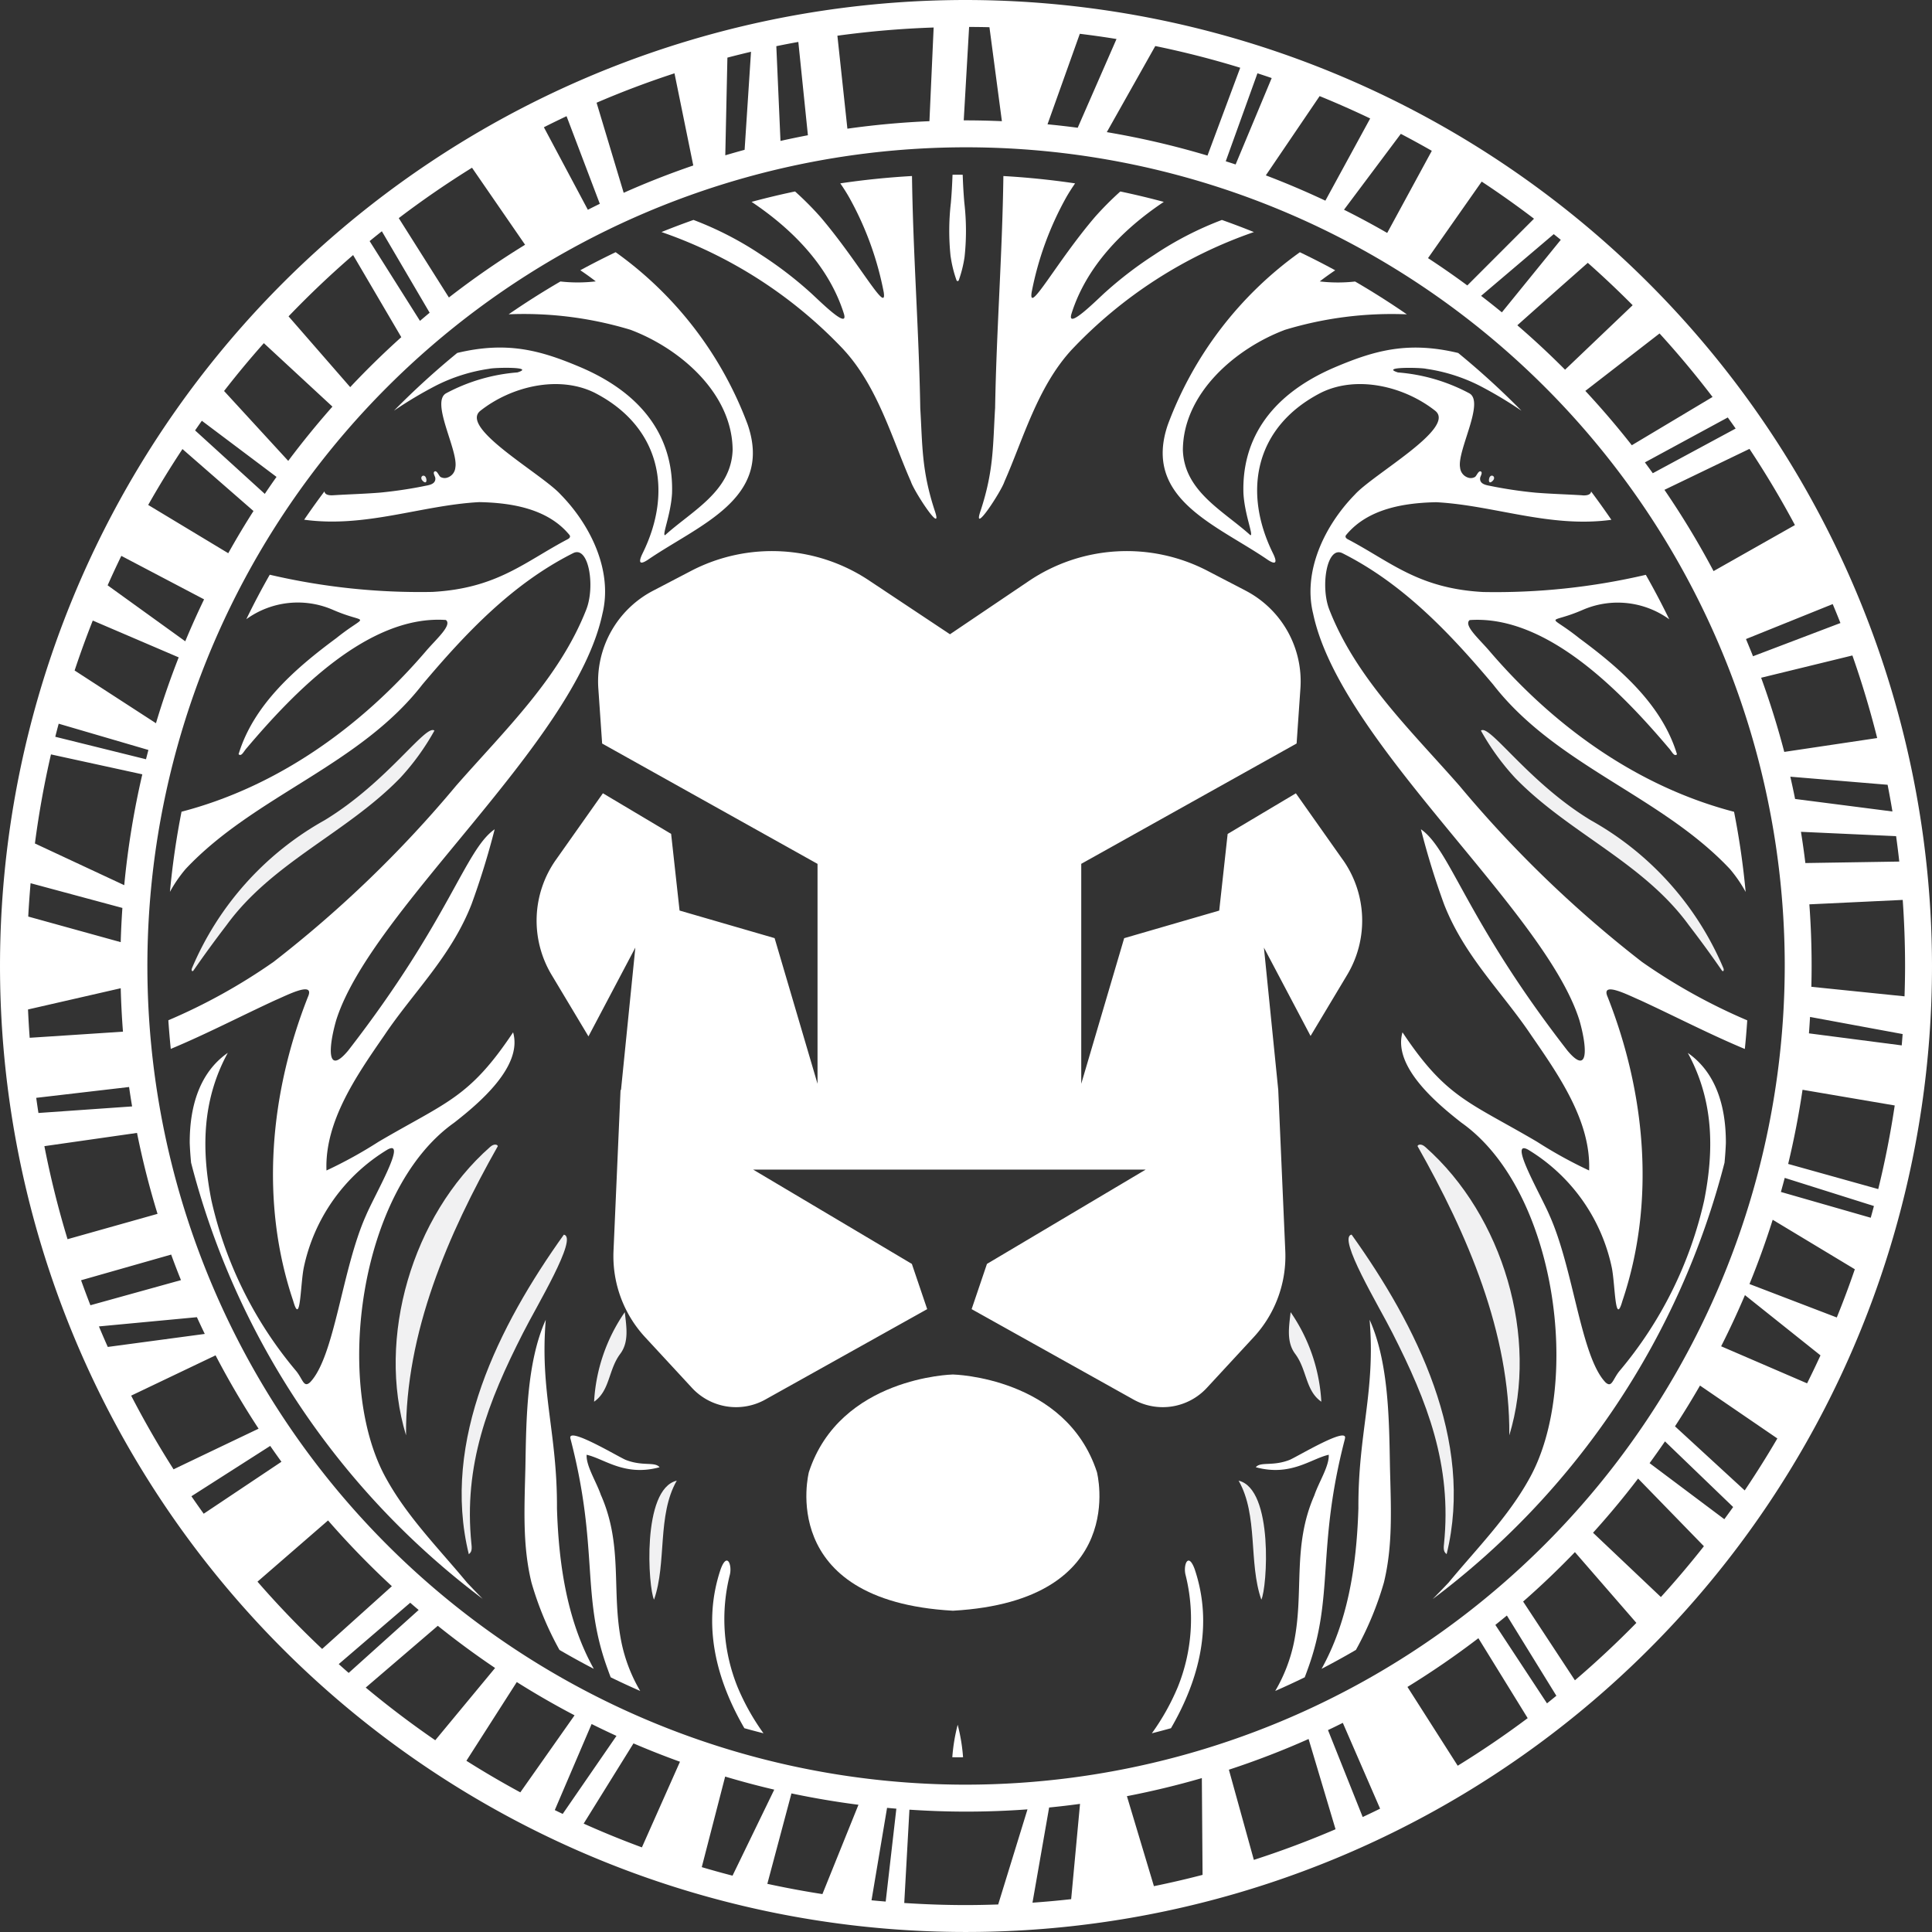 <svg xmlns="http://www.w3.org/2000/svg" xmlns:xlink="http://www.w3.org/1999/xlink" width="164.837" height="164.837" viewBox="0 0 164.837 164.837">
  <rect x="0" y="0" width="164.837" height="164.837" fill="#333333" stroke="none"/>
  <defs>
    <clipPath id="clip-path">
      <rect id="Rectángulo_3" data-name="Rectángulo 3" width="164.837" height="164.837" fill="none"/>
    </clipPath>
  </defs>
  <g id="Grupo_1" data-name="Grupo 1" clip-path="url(#clip-path)">
    <path id="Trazado_1" data-name="Trazado 1" d="M82.419,0a82.418,82.418,0,1,0,82.418,82.419A82.512,82.512,0,0,0,82.419,0m9.728,153.907-.756,8.128q-1.641.184-3.3.3l1.42-8.12q1.326-.13,2.637-.31m4-.657q3.25-.629,6.393-1.542l.061,8.257q-2.055.535-4.15.963Zm8.7-2.258a71.6,71.6,0,0,0,6.8-2.62l2.3,7.7q-3.407,1.464-6.97,2.614Zm8.456-3.38q.636-.3,1.264-.618l3.182,7.322q-.738.364-1.485.713Zm6.78-3.682a72.372,72.372,0,0,0,6.051-4.157l4.206,6.82q-2.887,2.161-5.97,4.06Zm7.5-5.292q.494-.4.983-.8l4.222,6.846c-.268.217-.534.435-.8.648Zm-45.16,13.63a69.849,69.849,0,1,1,69.849-69.849,69.928,69.928,0,0,1-69.849,69.849m-46.7-14.908-5.975,5.374q-.427-.373-.848-.752L35,136.745c.236.207.476.411.715.614m1.638,1.353q2.366,1.9,4.888,3.6l-5.105,6.165q-3.071-2.112-5.932-4.494Zm6.739,4.8q2.4,1.513,4.929,2.838l-4.628,6.573q-2.346-1.271-4.6-2.694Zm6.384,3.58c.7.348,1.407.687,2.121,1.013l-4.588,6.657q-.339-.162-.675-.327Zm3.572,1.653q1.955.839,3.967,1.565l-3.248,7.307q-2.526-.932-4.969-2.028Zm7.822,2.831c1.38.411,2.776.786,4.189,1.115l-3.56,7.339c-.882-.226-1.756-.471-2.625-.727Zm5.656,1.437q2.821.595,5.717.969l-3.075,7.62c-1.581-.244-3.146-.539-4.7-.874Zm8.157,1.232c.264.024.528.049.793.07l-.909,7.925c-.4-.034-.808-.068-1.21-.108ZM24.592,39.323,19.118,33.36q1.629-2.1,3.393-4.082l5.852,5.415q-1.977,2.236-3.771,4.63m-1,1.366q-.511.718-1,1.449l-5.947-5.415c.191-.275.382-.551.577-.823ZM21.628,43.6Q20.5,45.363,19.475,47.2l-6.831-4.118q1.38-2.438,2.924-4.768Zm-4.216,7.537q-.851,1.762-1.606,3.578L9.183,49.939q.564-1.267,1.169-2.512Zm-2.165,4.95q-1.084,2.755-1.94,5.619l-6.941-4.5q.717-2.157,1.549-4.26Zm-2.585,7.9q-.105.4-.205.792L4.716,62.861q.141-.56.291-1.115Zm-.52,2.078A71.731,71.731,0,0,0,10.6,75.523L2.979,71.965q.505-3.861,1.37-7.6Zm-1.7,11.4c-.066.968-.116,1.94-.143,2.919L2.409,78.2c.05-.954.121-1.9.2-2.845ZM2.386,86.128,10.3,84.316q.049,1.865.191,3.706c-1.737.114-6.364.419-7.958.521-.061-.8-.106-1.607-.143-2.415m.7,7.539,7.923-.924q.119.831.258,1.656l-7.991.56c-.068-.429-.129-.86-.19-1.291m8.6,2.992q.707,3.517,1.75,6.905l-7.677,2.162a79.407,79.407,0,0,1-1.976-7.938Zm2.914,10.38q.4,1.1.836,2.179l-7.727,2.144Q7.3,110.3,6.917,109.23Zm2.195,5.342q.329.718.672,1.428l-8.275,1.11q-.388-.87-.756-1.751Zm1.593,3.255a72.13,72.13,0,0,0,3.671,6.257c-1.436.685-5.308,2.532-7.254,3.468q-1.946-3.053-3.618-6.287Zm4.662,7.727q.471.682.958,1.353l-6.633,4.433q-.533-.739-1.048-1.491ZM126.365,25.243l6.2-5.266c.2.161.4.321.6.484l-5.026,6.188q-.874-.718-1.772-1.406m-1.177-.889q-1.641-1.212-3.352-2.331l4.58-6.529Q128.7,17,130.88,18.66Zm-6.835-4.479q-1.81-1.044-3.686-1.981l4.848-6.474q1.336.7,2.644,1.447Zm-5.275-2.754Q110.59,15.948,108,14.962L112.59,8.2q2.189.893,4.313,1.907Zm-7.658-3.088c-.28-.095-.561-.183-.842-.274l2.705-7.506c.406.133.812.267,1.215.407Zm-2.4-.759a71.528,71.528,0,0,0-8.59-2l4.136-7.346q3.688.758,7.247,1.852ZM91.949,10.9q-1.281-.17-2.576-.294l2.756-7.722q1.575.191,3.131.444Zm-6.468-.561c-1.016-.043-2.036-.069-3.063-.069l-.193,0L82.684,2.3c.579,0,1.158.008,1.735.022Zm-6.182,0q-3.546.152-7,.641l-.853-7.933a80.25,80.25,0,0,1,8.212-.7Zm-10.369,1.2q-1.176.224-2.34.484L66.235,3.94q.935-.193,1.878-.362Zm-5.4,1.243q-.828.225-1.649.469l.18-8.334q1-.263,2.015-.5Zm-4.38,1.337q-3.032,1.035-5.938,2.331L50.9,8.764q3.252-1.4,6.647-2.508Zm-7.974,3.27c-.343.165-.681.337-1.021.508l-3.751-7.04q.959-.485,1.934-.944ZM44.8,20.882a72.506,72.506,0,0,0-6.5,4.5L34.022,18.61q3.017-2.293,6.249-4.3Zm-8.143,5.8c-.277.228-.551.462-.825.694l-4.295-6.805c.344-.284.693-.562,1.042-.84Zm117,44.288,8.117.37q.15,1.079.271,2.168l-8.012.126q-.164-1.34-.376-2.664m7.8-1.736-8.3-1.067q-.192-.955-.408-1.9l8.3.689q.223,1.135.413,2.28m-9.229-5.084q-.845-3.225-1.974-6.328l7.786-1.9q1.214,3.454,2.115,7.045Zm-2.667-8.161c-.194-.492-.4-.981-.6-1.468l7.4-2.983q.337.8.659,1.616ZM146.2,48.726a72.2,72.2,0,0,0-4.191-6.934l7.255-3.494q2.087,3.15,3.878,6.5Zm-5.185-8.351q-.334-.464-.674-.924l7.071-3.833q.34.47.672.945Zm-1.79-2.387q-1.884-2.4-3.965-4.637l6.332-4.9q2.378,2.606,4.522,5.418Zm.536,88.162,5.615,5.773q-1.759,2.232-3.67,4.335l-5.789-5.485q2.017-2.229,3.844-4.624m.981-1.314q.669-.918,1.313-1.857l5.816,5.6c-.247.349-.5.694-.752,1.04Zm2.167-3.141q1.113-1.708,2.133-3.479l6.6,4.513q-1.324,2.264-2.785,4.434Zm3.937-6.83q1.085-2.144,2.031-4.366l6.445,5.142q-.551,1.2-1.143,2.386Zm2.418-5.311q1.1-2.691,1.981-5.484l7.007,4.223q-.713,2.084-1.539,4.114Zm2.682-7.856c.111-.4.221-.8.325-1.2l7.611,2.4q-.133.5-.272,1Zm.619-2.391q.75-3.114,1.226-6.327l7.865,1.338q-.542,3.623-1.406,7.135Zm1.772-11.141c.037-.464.066-.93.094-1.4l7.9,1.46c-.023.323-.05.645-.077.967Zm.206-3.972q.022-.885.023-1.775,0-2.653-.193-5.26l7.966-.378c.13,1.863.2,3.742.2,5.638,0,.866-.019,1.729-.046,2.589Zm-15.248-58.15-5.765,5.5q-1.962-1.972-4.072-3.79c1.1-.988,4.383-3.892,6.011-5.328q1.971,1.745,3.826,3.613M30.128,21.762l4.11,7.005q-2.268,2.039-4.359,4.263l-5.26-6.039q2.63-2.742,5.509-5.229m-8.16,113.185,6.021-5.224a72.69,72.69,0,0,0,5.445,5.612l-5.949,5.351q-2.9-2.732-5.517-5.74M77.15,162.362l.442-7.962c1.6.106,3.2.165,4.826.165q2.647,0,5.247-.192l-2.5,8.114c-.914.031-1.83.052-2.75.052-1.771,0-3.526-.064-5.268-.178m57.223-19-4.417-6.718q2.3-2.016,4.418-4.218l5.244,6.038q-2.512,2.563-5.245,4.9" fill="#fff"/>
    <path id="Trazado_2" data-name="Trazado 2" d="M103.432,276.114c-6.658,5.873-9.693,16.3-7.168,24.6-.062-8.774,3.59-17.166,7.83-24.671-.012-.122-.3-.257-.663.072" transform="translate(-61.621 -178.253)" fill="#f1f1f2"/>
    <path id="Trazado_3" data-name="Trazado 3" d="M120,297.618c-5.524,7.725-10.488,17.559-8.109,27.268.14-.141.307-.225.224-.876-.691-6.735,1.41-12.131,4.4-18,1.125-2.246,4.727-8.157,3.489-8.387" transform="translate(-71.892 -192.279)" fill="#f1f1f2"/>
    <path id="Trazado_4" data-name="Trazado 4" d="M156.934,367.072c1.1-3.147.246-7.191,1.939-10.153-3.014.722-2.429,9.189-1.939,10.153" transform="translate(-101.132 -230.591)" fill="#f1f1f2"/>
    <path id="Trazado_5" data-name="Trazado 5" d="M143.2,323.945c1.366-.95,1.208-2.72,2.234-4.086.767-1.022.52-2.342.387-3.554a14.86,14.86,0,0,0-2.62,7.64" transform="translate(-92.514 -204.352)" fill="#f1f1f2"/>
    <path id="Trazado_6" data-name="Trazado 6" d="M46.369,196.471c.9-1.3,1.836-2.583,2.8-3.84,3.912-5.382,10.258-7.86,14.829-12.576a20.909,20.909,0,0,0,2.911-4.025c-.72-.614-4.019,4.4-9.378,7.649A26.069,26.069,0,0,0,46.222,196.3c-.083.21.031.345.147.171" transform="translate(-29.844 -113.693)" fill="#f1f1f2"/>
    <path id="Trazado_7" data-name="Trazado 7" d="M101.72,115.161c.236.192.3-.024.248-.237-.056-.248-.22-.3-.328-.24s-.176.269.081.477" transform="translate(-65.599 -74.079)" fill="#f1f1f2"/>
    <path id="Trazado_8" data-name="Trazado 8" d="M103.123,116.644h0Z" transform="translate(-66.624 -75.359)" fill="#f1f1f2"/>
    <path id="Trazado_9" data-name="Trazado 9" d="M342.371,276.114c-.359-.328-.651-.194-.663-.072,4.24,7.5,7.892,15.9,7.83,24.671,2.526-8.3-.51-18.727-7.168-24.6" transform="translate(-220.764 -178.253)" fill="#f1f1f2"/>
    <path id="Trazado_10" data-name="Trazado 10" d="M325.329,297.618c-1.238.23,2.364,6.141,3.489,8.387,2.986,5.873,5.088,11.269,4.4,18-.082.651.084.736.224.876,2.379-9.709-2.585-19.543-8.109-27.267" transform="translate(-210.017 -192.279)" fill="#f1f1f2"/>
    <path id="Trazado_11" data-name="Trazado 11" d="M298.572,356.919c1.693,2.962.834,7.006,1.939,10.153.491-.964,1.075-9.43-1.939-10.153" transform="translate(-192.895 -230.591)" fill="#f1f1f2"/>
    <path id="Trazado_12" data-name="Trazado 12" d="M311.229,319.859c1.025,1.367.868,3.137,2.234,4.086a14.865,14.865,0,0,0-2.62-7.64c-.134,1.213-.38,2.532.387,3.554" transform="translate(-200.728 -204.352)" fill="#f1f1f2"/>
    <path id="Trazado_13" data-name="Trazado 13" d="M366.363,183.679c-5.359-3.248-8.657-8.262-9.377-7.649a20.893,20.893,0,0,0,2.911,4.025c4.571,4.716,10.918,7.194,14.83,12.576.965,1.256,1.9,2.535,2.8,3.84.115.175.229.039.147-.171a26.07,26.07,0,0,0-11.311-12.621" transform="translate(-230.634 -113.693)" fill="#f1f1f2"/>
    <path id="Trazado_14" data-name="Trazado 14" d="M359.175,115.161c.257-.208.2-.412.081-.477s-.273-.008-.328.24c-.048.213.011.429.247.237" transform="translate(-231.879 -74.079)" fill="#f1f1f2"/>
    <path id="Trazado_15" data-name="Trazado 15" d="M67.406,175.718c-.461-.469-.916-.94-1.36-1.411-2.375-2.87-5.058-5.565-6.872-8.843-4.527-8.039-2.357-24.628,5.771-30.387,2.111-1.649,5.875-4.8,5.036-7.716-3.731,5.6-5.665,5.924-11.477,9.335a38.013,38.013,0,0,1-4.445,2.452c-.163-4.2,2.6-8.148,4.933-11.527,2.458-3.667,5.687-6.706,7.436-11.17a66.688,66.688,0,0,0,1.981-6.415c-2.534,1.762-3.823,7.7-12.5,18.883-1.8,2.151-1.716-.162-1.025-2.581,2.969-9.456,20.393-23.654,22.72-34.694.9-3.66-1.019-7.566-3.552-10.155-1.583-1.761-8.662-5.672-6.877-7.147,2.647-2.1,6.683-3.059,9.74-1.561,5.612,2.87,6.751,8.379,4.113,13.717-.3.616-.371,1.078.423.565,4.346-2.99,10.724-5.2,8.547-11.552A31.606,31.606,0,0,0,78.73,60.8q-1.528.733-3.013,1.54c.452.307.894.622,1.317.95a13.237,13.237,0,0,1-3.016.009q-2.265,1.318-4.415,2.8a31.372,31.372,0,0,1,10.389,1.32c4.238,1.592,8.693,5.426,8.719,10.26-.119,3.531-3.449,5.175-5.76,7.263-.293.052.489-1.74.591-3.575.13-4.139-1.855-8.245-7.905-10.793-3.307-1.393-6.156-2.2-10.422-1.178a67.977,67.977,0,0,0-5.4,4.928,34.75,34.75,0,0,1,3.62-2.16,14.722,14.722,0,0,1,4.513-1.417c.4-.111,4-.19,2.406.31a15.457,15.457,0,0,0-6.065,1.768c-1.392.716,1.039,4.9.765,6.347a.987.987,0,0,1-.718.87.712.712,0,0,1-.549-.067c-.137-.083-.294-.572-.5-.469-.185.093.04.417.056.549.056.464-.382.588-.739.657a37.179,37.179,0,0,1-3.97.6c-1.333.108-2.671.143-4.006.226-.355.022-.708-.039-.742-.331q-.891,1.188-1.73,2.417c5.228.721,10.031-1.241,14.941-1.5,2.731.052,5.821.55,7.666,2.769.149.161.062.3-.133.4-3.654,1.922-6,4.187-11.532,4.492a56.373,56.373,0,0,1-13.879-1.467q-1.061,1.861-2,3.795a7.5,7.5,0,0,1,7.42-.786c2.991,1.293,3.022.188.252,2.406-3.453,2.554-7.05,5.661-8.331,9.9.253.229.418-.224.708-.54,3.994-4.718,10.363-11.368,16.979-10.913.555.432-.8,1.608-1.671,2.622-5.52,6.456-12.652,11.59-20.884,13.736a67.418,67.418,0,0,0-.989,6.838,11.578,11.578,0,0,1,1.342-1.954c5.883-6.261,14.826-8.808,20.206-15.748,3.693-4.378,7.657-8.58,12.842-11.192,1.353-.7,1.91,2.869,1.121,4.834-2.3,5.839-6.92,10.244-11.092,15a100.265,100.265,0,0,1-15.576,15.032,49.365,49.365,0,0,1-8.979,4.984q.083,1.227.207,2.443c3.036-1.266,5.99-2.806,8.932-4.161.986-.416,3.4-1.684,2.769-.272-3.239,8.212-4.108,17.489-1.253,25.941.624,2.191.6-1.267.89-2.8a15.474,15.474,0,0,1,7.143-10.112c1.752-.975-1.081,3.851-1.823,5.609-2.056,4.581-2.667,12.069-4.782,14.25-.541.473-.6-.258-1.181-.978a34.181,34.181,0,0,1-7.23-14.566c-.828-4.2-.842-8.46,1.4-12.576-2.323,1.617-3.258,4.413-3.248,7.686.021.565.063,1.125.115,1.683a67.576,67.576,0,0,0,24.9,37.232" transform="translate(-26.204 -39.283)" fill="#fff"/>
    <path id="Trazado_16" data-name="Trazado 16" d="M237.354,62.246c-.194,3.208-.105,5.3-1.234,8.737-.77,2.238,1.775-1.66,2.033-2.48,1.6-3.613,2.818-8.089,5.743-11.258a38.794,38.794,0,0,1,15.541-10.031q-1.351-.546-2.731-1.034a28.53,28.53,0,0,0-5.766,2.972,32.966,32.966,0,0,0-4.118,3.141c-.7.613-3.428,3.4-2.941,1.862,1.231-3.89,4.207-7.07,7.868-9.516q-1.835-.494-3.709-.888a26.863,26.863,0,0,0-2.166,2.177c-3.306,3.872-5.7,8.4-5.4,6.42a27.127,27.127,0,0,1,2.917-8.036c.243-.434.511-.847.789-1.252q-3.018-.449-6.118-.626c-.088,6.622-.594,13.2-.706,19.813" transform="translate(-152.454 -27.414)" fill="#fff"/>
    <path id="Trazado_17" data-name="Trazado 17" d="M229.557,418.533c.153,0,.306.006.459.006s.306,0,.459-.006a15.5,15.5,0,0,0-.459-2.772,15.534,15.534,0,0,0-.459,2.772" transform="translate(-148.307 -268.606)" fill="#fff"/>
    <path id="Trazado_18" data-name="Trazado 18" d="M310.318,346.32c.348-1.133-3.95,1.46-4.693,1.788-1.472.584-2.492.134-2.906.635,2.978.811,4.69-.718,6.222-1.064.058.954-.851,2.339-1.229,3.47-1.9,4.335-.855,8.221-1.742,12.56a13.584,13.584,0,0,1-1.594,4.123q1.272-.558,2.517-1.165c.092-.24.172-.453.23-.62,2.335-6.32.744-10.3,3.2-19.726" transform="translate(-195.575 -223.56)" fill="#fff"/>
    <path id="Trazado_19" data-name="Trazado 19" d="M173.178,377.422c.219-.834-.22-2.026-.78-.488-1.6,4.741-.372,9.423,2.025,13.556q.812.227,1.632.434a19.7,19.7,0,0,1-2.215-3.953,15.472,15.472,0,0,1-.663-9.548" transform="translate(-110.914 -243.041)" fill="#fff"/>
    <path id="Trazado_20" data-name="Trazado 20" d="M324.406,330.706c-.071-4.007-.1-8.935-1.737-12.572.512,6.172-.989,9.639-.956,16.077-.154,5.1-.956,9.776-3.143,13.706q1.487-.771,2.93-1.614a27.489,27.489,0,0,0,2.389-5.751c.765-3.152.607-6.217.517-9.846" transform="translate(-205.815 -205.533)" fill="#fff"/>
    <path id="Trazado_21" data-name="Trazado 21" d="M281.319,376.933c-.56-1.538-1-.346-.78.488a15.474,15.474,0,0,1-.663,9.549,19.686,19.686,0,0,1-2.215,3.953q.82-.207,1.632-.434c2.4-4.133,3.621-8.815,2.025-13.556" transform="translate(-179.385 -243.04)" fill="#fff"/>
    <path id="Trazado_22" data-name="Trazado 22" d="M174.987,57.244c2.925,3.17,4.146,7.645,5.743,11.258.258.82,2.8,4.718,2.033,2.48-1.128-3.441-1.04-5.528-1.234-8.737-.113-6.611-.618-13.191-.706-19.813q-3.1.176-6.119.626c.279.4.546.818.789,1.252a27.1,27.1,0,0,1,2.918,8.036c.3,1.976-2.1-2.548-5.4-6.42a26.866,26.866,0,0,0-2.166-2.177q-1.874.392-3.709.888c3.662,2.447,6.637,5.627,7.868,9.516.487,1.539-2.237-1.249-2.941-1.862a32.961,32.961,0,0,0-4.117-3.141,28.53,28.53,0,0,0-5.766-2.972q-1.379.488-2.731,1.034a38.785,38.785,0,0,1,15.541,10.031" transform="translate(-103.012 -27.414)" fill="#fff"/>
    <path id="Trazado_23" data-name="Trazado 23" d="M316.044,81.541c-1.335-.083-2.672-.118-4-.226a37.194,37.194,0,0,1-3.971-.6c-.356-.069-.795-.193-.738-.657.016-.132.241-.457.057-.549-.2-.1-.36.386-.5.469a.714.714,0,0,1-.549.067.987.987,0,0,1-.719-.87c-.274-1.445,2.158-5.63.765-6.347a15.457,15.457,0,0,0-6.066-1.768c-1.593-.5,2.007-.421,2.406-.31a14.723,14.723,0,0,1,4.513,1.417,34.693,34.693,0,0,1,3.62,2.16,67.916,67.916,0,0,0-5.4-4.928c-4.265-1.022-7.115-.215-10.422,1.178-6.049,2.548-8.035,6.654-7.9,10.793.1,1.835.884,3.627.591,3.575-2.311-2.088-5.64-3.732-5.759-7.263.025-4.834,4.481-8.668,8.719-10.26a31.376,31.376,0,0,1,10.39-1.32q-2.149-1.484-4.415-2.8a13.254,13.254,0,0,1-3.015-.009c.422-.328.865-.642,1.317-.95q-1.484-.807-3.013-1.54a31.61,31.61,0,0,0-11.264,14.708c-2.176,6.354,4.2,8.561,8.547,11.552.795.513.728.051.424-.566-2.637-5.338-1.5-10.847,4.113-13.717,3.057-1.5,7.093-.535,9.74,1.561,1.785,1.476-5.294,5.387-6.877,7.147-2.532,2.589-4.454,6.494-3.551,10.155,2.328,11.04,19.75,25.238,22.72,34.694.69,2.419.775,4.732-1.025,2.581-8.681-11.178-9.969-17.122-12.5-18.883a66.679,66.679,0,0,0,1.981,6.415c1.75,4.463,4.979,7.5,7.436,11.17,2.332,3.379,5.1,7.326,4.933,11.527a38.1,38.1,0,0,1-4.445-2.452c-5.811-3.412-7.746-3.731-11.477-9.336-.839,2.917,2.925,6.067,5.036,7.716,8.129,5.76,10.3,22.349,5.771,30.388-1.814,3.278-4.5,5.973-6.872,8.843-.444.471-.9.941-1.36,1.41a67.573,67.573,0,0,0,24.9-37.231c.052-.558.094-1.118.115-1.683.01-3.273-.925-6.069-3.248-7.686,2.246,4.116,2.232,8.372,1.4,12.576a34.179,34.179,0,0,1-7.23,14.566c-.582.72-.64,1.451-1.181.978-2.115-2.18-2.726-9.669-4.783-14.25-.741-1.758-3.573-6.585-1.823-5.609a15.475,15.475,0,0,1,7.144,10.112c.286,1.533.267,4.99.89,2.8,2.854-8.452,1.986-17.729-1.253-25.941-.632-1.412,1.783-.144,2.769.272,2.941,1.355,5.9,2.895,8.932,4.161.085-.81.152-1.625.207-2.443a49.387,49.387,0,0,1-8.979-4.983,100.3,100.3,0,0,1-15.576-15.032c-4.173-4.754-8.8-9.159-11.092-15-.788-1.965-.231-5.53,1.121-4.834,5.186,2.612,9.15,6.814,12.842,11.192,5.381,6.939,14.323,9.487,20.206,15.748a11.63,11.63,0,0,1,1.342,1.954,67.427,67.427,0,0,0-.989-6.838c-8.232-2.146-15.365-7.28-20.884-13.736-.868-1.014-2.226-2.19-1.671-2.622,6.616-.455,12.985,6.2,16.979,10.913.29.315.455.769.707.54-1.281-4.243-4.879-7.351-8.331-9.9-2.77-2.218-2.738-1.113.252-2.406a7.505,7.505,0,0,1,7.419.787q-.943-1.933-2-3.795a56.376,56.376,0,0,1-13.88,1.467c-5.527-.3-7.877-2.569-11.532-4.492-.194-.1-.282-.241-.133-.4,1.845-2.219,4.935-2.716,7.666-2.769,4.91.259,9.713,2.22,14.941,1.5q-.839-1.227-1.729-2.416c-.034.292-.388.353-.743.331" transform="translate(-181.05 -39.283)" fill="#fff"/>
    <path id="Trazado_24" data-name="Trazado 24" d="M228.964,49.114a10.333,10.333,0,0,0,.5,2.01.1.1,0,0,0,.185,0,10.31,10.31,0,0,0,.5-2.01,20.787,20.787,0,0,0-.02-4.6c-.07-.8-.114-1.6-.141-2.4-.145,0-.289-.005-.434-.005s-.289,0-.434.005c-.028.8-.072,1.607-.142,2.4a20.8,20.8,0,0,0-.019,4.6" transform="translate(-147.851 -27.205)" fill="#fff"/>
    <path id="Trazado_25" data-name="Trazado 25" d="M128.246,318.134c-1.639,3.637-1.666,8.565-1.737,12.572-.09,3.628-.248,6.694.517,9.846a27.485,27.485,0,0,0,2.389,5.751q1.442.842,2.93,1.614c-2.187-3.929-2.989-8.607-3.143-13.705.034-6.438-1.468-9.906-.956-16.077" transform="translate(-81.682 -205.533)" fill="#fff"/>
    <path id="Trazado_26" data-name="Trazado 26" d="M140.09,351.149c-.378-1.131-1.286-2.515-1.229-3.469,1.533.345,3.245,1.874,6.223,1.064-.414-.5-1.433-.051-2.907-.635-.742-.328-5.039-2.921-4.692-1.788,2.452,9.422.86,13.406,3.2,19.726.058.167.137.381.23.62q1.244.608,2.517,1.165a13.561,13.561,0,0,1-1.595-4.123c-.888-4.339.158-8.225-1.742-12.56" transform="translate(-88.81 -223.56)" fill="#fff"/>
    <path id="Trazado_27" data-name="Trazado 27" d="M358.586,116.644h0" transform="translate(-231.668 -75.359)" fill="#f1f1f2"/>
    <path id="Trazado_28" data-name="Trazado 28" d="M198.146,159.195l-4.009-5.677-5.821,3.466-.719,6.54-8.109,2.354L175.825,178.3V159.534L194.2,149.267l.325-4.7a8.723,8.723,0,0,0-4.677-8.341l-3.245-1.688a14.941,14.941,0,0,0-15.277.886l-6.7,4.524-6.806-4.524a14.941,14.941,0,0,0-15.277-.886L139.3,136.23a8.723,8.723,0,0,0-4.677,8.341l.325,4.7,18.377,10.267V178.3l-3.662-12.426-8.109-2.354-.72-6.54-5.821-3.466-4.009,5.677a9,9,0,0,0-.369,9.814l3.146,5.251,4-7.575-1.223,12.142-.04.013-.6,13.731a10.186,10.186,0,0,0,2.7,7.358l3.995,4.321a5.121,5.121,0,0,0,6.258.995l13.81-7.713-1.308-3.859-13.538-8.044h33.483l-13.538,8.044-1.308,3.859,13.81,7.713a5.121,5.121,0,0,0,6.258-.995l3.994-4.321a10.186,10.186,0,0,0,2.7-7.358l-.6-13.744-1.223-12.142,3.98,7.54,3.125-5.216a9,9,0,0,0-.369-9.814" transform="translate(-83.574 -85.833)" fill="#fff"/>
    <path id="Trazado_29" data-name="Trazado 29" d="M206.9,331.332h-.044s-9.61.215-12.264,8.319c0,0-2.869,10.973,12.264,11.833h.044c15.132-.861,12.264-11.833,12.264-11.833-2.654-8.1-12.264-8.319-12.264-8.319" transform="translate(-125.577 -214.06)" fill="#fff"/>
  </g>
</svg>
